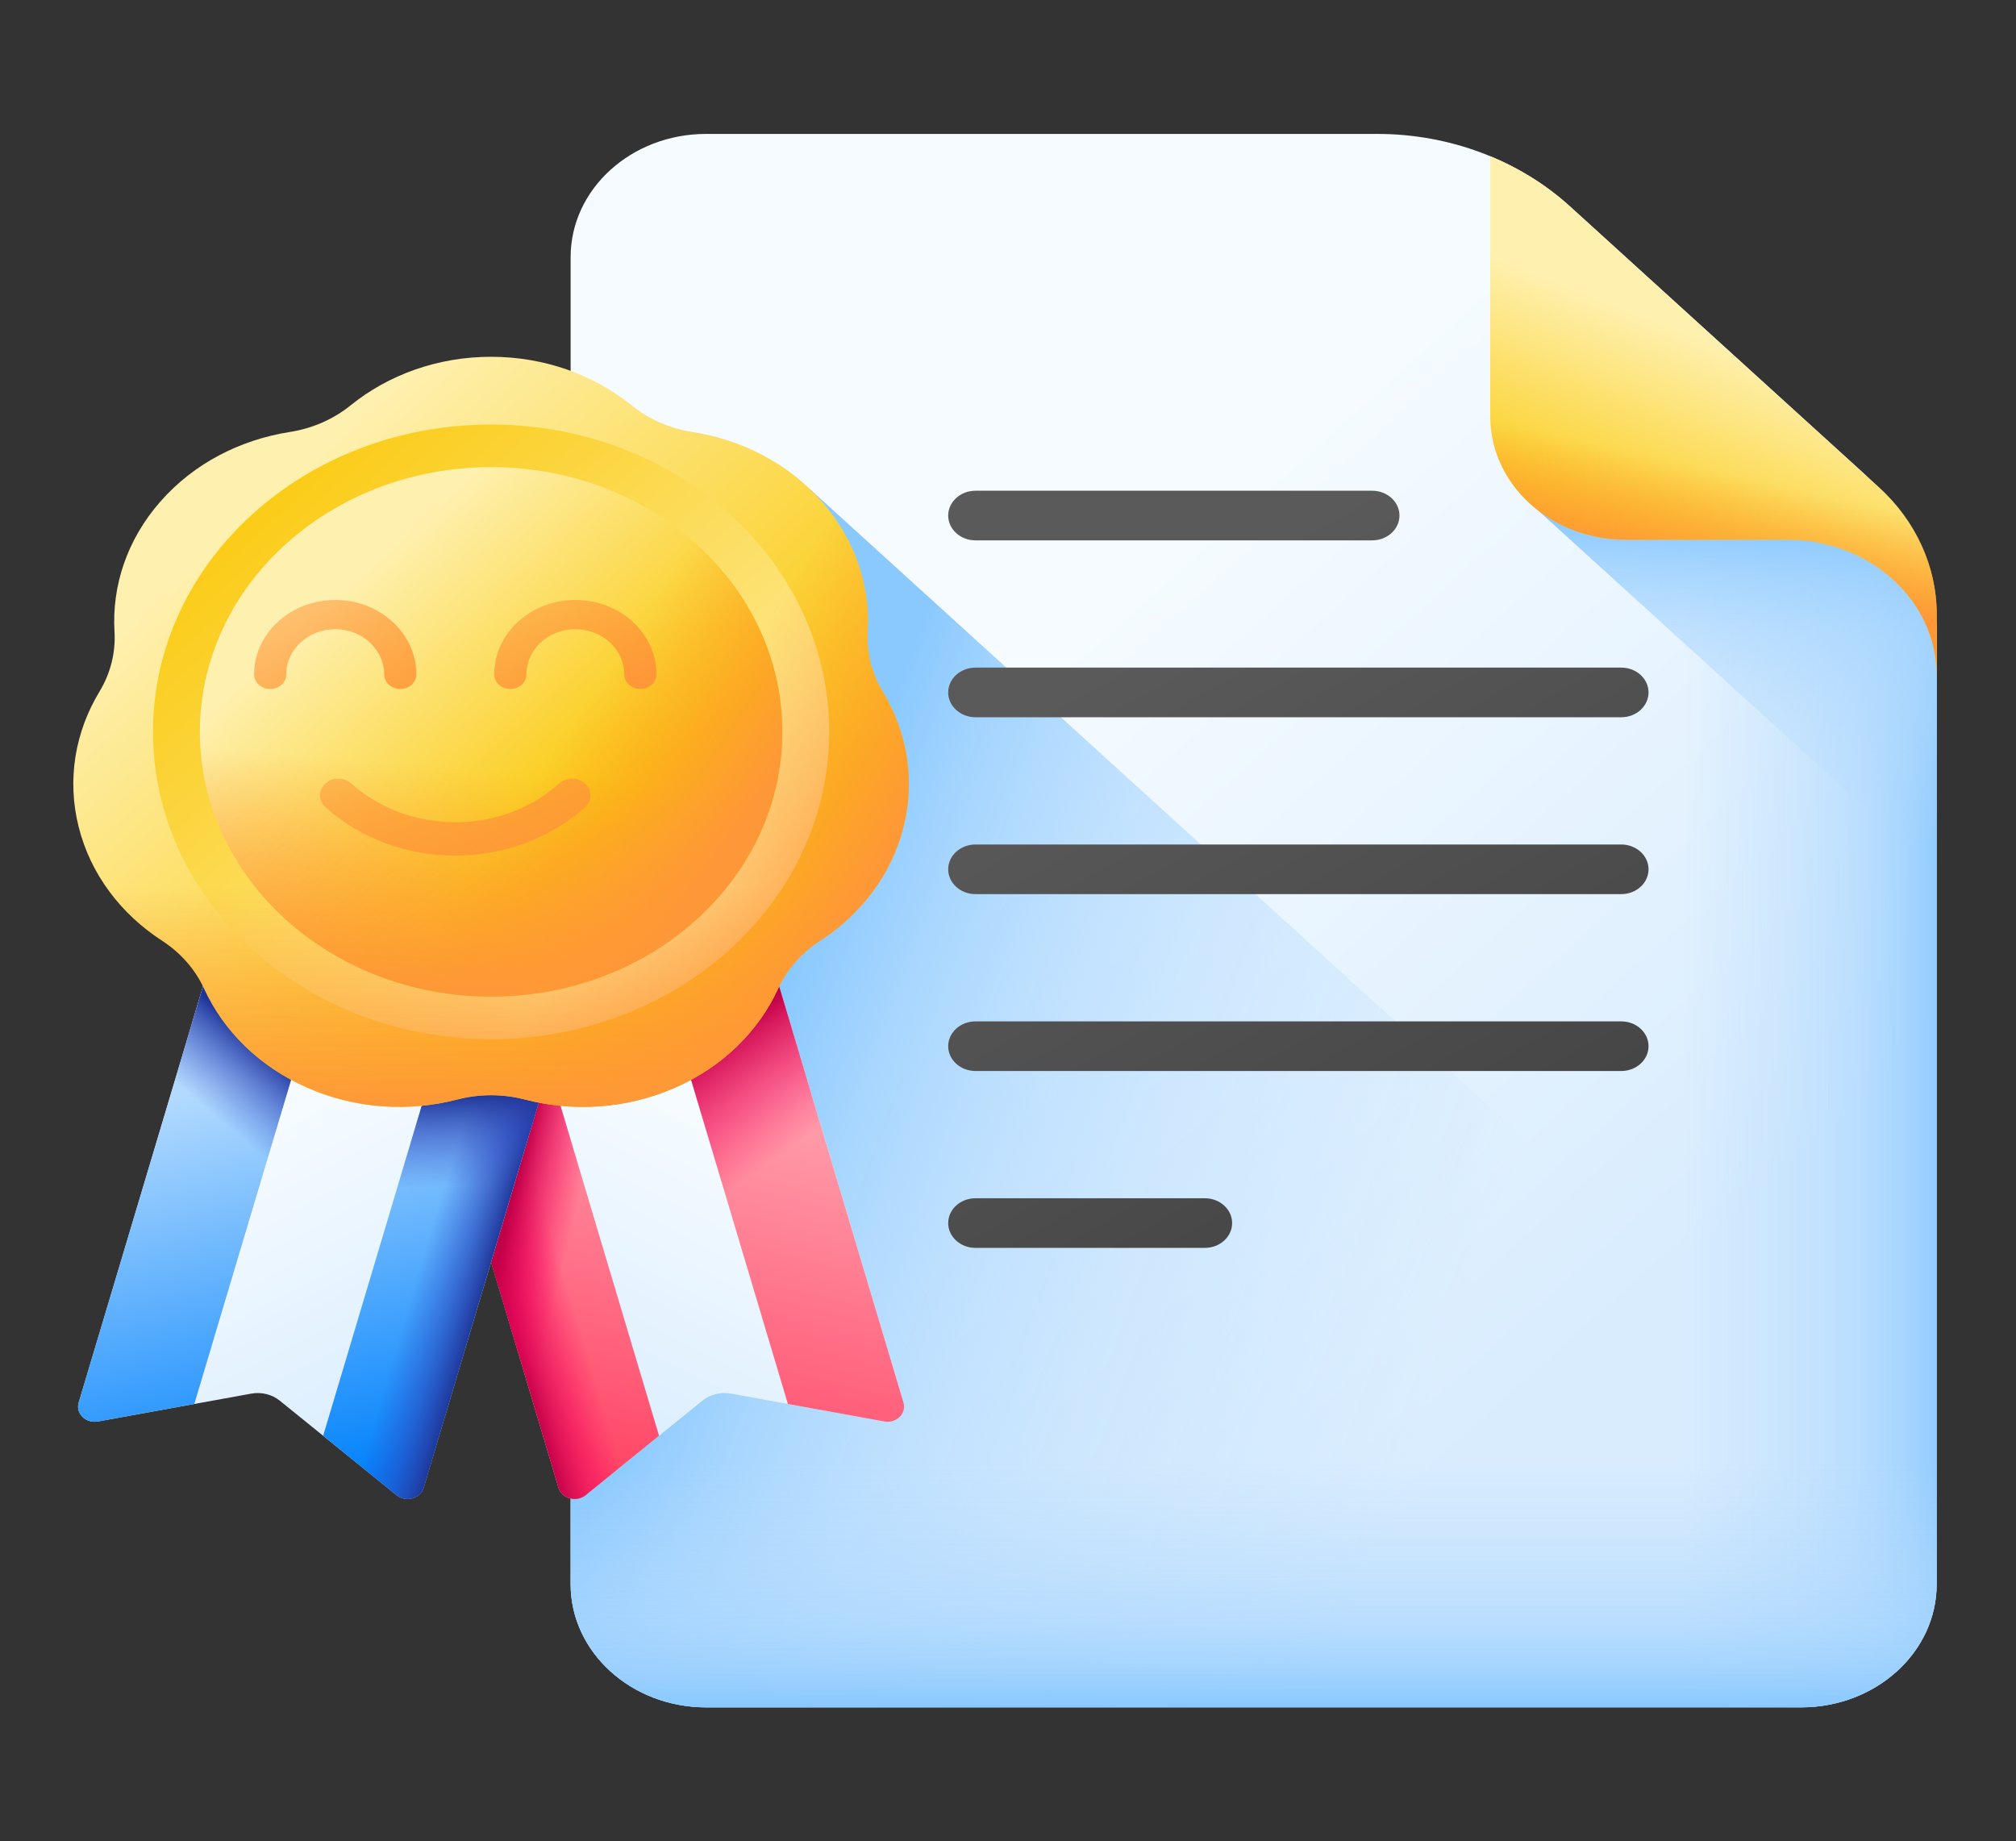 <svg width="150" height="137" viewBox="0 0 150 137" fill="none" xmlns="http://www.w3.org/2000/svg">
<rect x="0" y="0" width="150" height="137" fill="#333333" stroke="none"/>
<path d="M144.099 47.335V117.868C144.099 122.931 139.583 127.036 134.013 127.036H52.543C46.973 127.036 42.457 122.931 42.457 117.868V19.133C42.457 14.069 46.973 9.964 52.543 9.964H102.47C107.856 9.964 113.02 11.909 116.828 15.37L138.518 35.086C142.092 38.335 144.099 42.741 144.099 47.335Z" fill="url(#paint0_linear_10562_9106)"/>
<path d="M60.259 36.391H42.457V117.868C42.457 122.932 46.973 127.037 52.544 127.037H134.013C139.584 127.037 144.099 122.932 144.099 117.868V112.603L60.259 36.391Z" fill="url(#paint1_linear_10562_9106)"/>
<path d="M72.581 40.206H102.096C103.218 40.206 104.127 39.379 104.127 38.359C104.127 37.34 103.218 36.513 102.096 36.513H72.581C71.459 36.513 70.55 37.34 70.55 38.359C70.55 39.379 71.46 40.206 72.581 40.206Z" fill="url(#paint2_linear_10562_9106)"/>
<path d="M72.581 53.367H120.628C121.75 53.367 122.659 52.54 122.659 51.52C122.659 50.501 121.75 49.674 120.628 49.674H72.581C71.46 49.674 70.55 50.501 70.55 51.52C70.55 52.54 71.46 53.367 72.581 53.367Z" fill="url(#paint3_linear_10562_9106)"/>
<path d="M120.628 62.835H72.581C71.46 62.835 70.55 63.662 70.55 64.681C70.55 65.701 71.46 66.527 72.581 66.527H120.628C121.75 66.527 122.659 65.701 122.659 64.681C122.659 63.662 121.75 62.835 120.628 62.835Z" fill="url(#paint4_linear_10562_9106)"/>
<path d="M120.628 75.996H72.581C71.46 75.996 70.55 76.822 70.55 77.842C70.55 78.861 71.46 79.688 72.581 79.688H120.628C121.75 79.688 122.659 78.861 122.659 77.842C122.659 76.822 121.75 75.996 120.628 75.996Z" fill="url(#paint5_linear_10562_9106)"/>
<path d="M89.645 89.157H72.581C71.46 89.157 70.55 89.983 70.55 91.003C70.55 92.022 71.46 92.849 72.581 92.849H89.645C90.767 92.849 91.676 92.022 91.676 91.003C91.676 89.983 90.767 89.157 89.645 89.157Z" fill="url(#paint6_linear_10562_9106)"/>
<path d="M116.828 15.37C113.02 11.909 107.856 9.964 102.47 9.964H89.26V127.036H134.013C139.584 127.036 144.099 122.931 144.099 117.868V47.335C144.099 42.741 142.092 38.335 138.518 35.086L116.828 15.37Z" fill="url(#paint7_linear_10562_9106)"/>
<path d="M144.099 64.94V47.336C144.099 43.842 142.936 40.459 140.808 37.609H114.033L144.099 64.94Z" fill="url(#paint8_linear_10562_9106)"/>
<path d="M42.457 82.824V117.868C42.457 122.931 46.973 127.036 52.544 127.036H134.013C139.584 127.036 144.099 122.931 144.099 117.868V82.824H42.457Z" fill="url(#paint9_linear_10562_9106)"/>
<path d="M144.1 45.706V50.265C144.1 47.473 142.857 44.948 140.845 43.119C138.833 41.29 136.055 40.16 132.984 40.16H120.969C115.396 40.16 110.882 36.054 110.882 30.991V11.626C113.075 12.529 115.093 13.792 116.829 15.37L138.516 35.087L139.784 36.236C142.548 38.747 144.1 42.154 144.1 45.706Z" fill="url(#paint10_linear_10562_9106)"/>
<path d="M110.882 30.991C110.882 36.054 115.396 40.16 120.969 40.16H132.984C136.055 40.16 138.833 41.29 140.845 43.119C142.857 44.948 144.1 47.473 144.1 50.265V45.706C144.1 42.154 142.548 38.747 139.784 36.236L138.516 35.087L127.136 24.741H110.882V30.991Z" fill="url(#paint11_linear_10562_9106)"/>
<path d="M65.792 105.765C66.694 105.929 67.47 105.173 67.229 104.366L57.966 73.349L32.297 79.683L41.559 110.7C41.8 111.507 42.892 111.803 43.579 111.246L52.265 104.217C52.843 103.75 53.628 103.556 54.388 103.693L65.792 105.765Z" fill="url(#paint12_linear_10562_9106)"/>
<path d="M49.924 75.334L57.966 73.349L67.228 104.366C67.469 105.173 66.694 105.929 65.791 105.765L58.623 104.463L49.924 75.334Z" fill="url(#paint13_linear_10562_9106)"/>
<path d="M49.924 75.334L57.966 73.349L67.228 104.366C67.469 105.173 66.694 105.929 65.791 105.765L58.623 104.463L49.924 75.334Z" fill="url(#paint14_linear_10562_9106)"/>
<path d="M40.338 77.699L49.037 106.829L43.579 111.247C42.892 111.803 41.8 111.507 41.559 110.701L32.297 79.684L40.338 77.699Z" fill="url(#paint15_linear_10562_9106)"/>
<path d="M40.338 77.699L49.037 106.829L43.579 111.247C42.892 111.803 41.8 111.507 41.559 110.701L32.297 79.684L40.338 77.699Z" fill="url(#paint16_linear_10562_9106)"/>
<path d="M40.338 77.699L49.037 106.829L43.579 111.247C42.892 111.803 41.8 111.507 41.559 110.701L32.297 79.684L40.338 77.699Z" fill="url(#paint17_linear_10562_9106)"/>
<path d="M7.29 105.765C6.388 105.929 5.612 105.173 5.853 104.366L15.116 73.349L40.785 79.683L31.522 110.7C31.281 111.507 30.19 111.803 29.503 111.246L20.817 104.217C20.238 103.75 19.453 103.556 18.694 103.693L7.29 105.765Z" fill="url(#paint18_linear_10562_9106)"/>
<path d="M23.157 75.334L15.116 73.349L5.853 104.366C5.612 105.173 6.388 105.929 7.29 105.765L14.458 104.463L23.157 75.334Z" fill="url(#paint19_linear_10562_9106)"/>
<path d="M23.157 75.334L15.116 73.349L5.853 104.366C5.612 105.173 6.388 105.929 7.29 105.765L14.458 104.463L23.157 75.334Z" fill="url(#paint20_linear_10562_9106)"/>
<path d="M32.743 77.699L24.044 106.829L29.503 111.247C30.19 111.803 31.281 111.508 31.522 110.701L40.785 79.684L32.743 77.699Z" fill="url(#paint21_linear_10562_9106)"/>
<path d="M32.743 77.699L24.044 106.829L29.503 111.247C30.19 111.803 31.281 111.508 31.522 110.701L40.785 79.684L32.743 77.699Z" fill="url(#paint22_linear_10562_9106)"/>
<path d="M32.743 77.699L24.044 106.829L29.503 111.247C30.19 111.803 31.281 111.508 31.522 110.701L40.785 79.684L32.743 77.699Z" fill="url(#paint23_linear_10562_9106)"/>
<path d="M65.68 51.459C64.856 50.095 64.469 48.556 64.561 47.002C64.761 43.625 63.653 40.172 61.151 37.32C58.649 34.468 55.192 32.718 51.526 32.143C49.838 31.879 48.274 31.194 46.994 30.16C44.215 27.912 40.553 26.547 36.541 26.547C32.528 26.547 28.867 27.912 26.087 30.16C24.807 31.194 23.243 31.879 21.555 32.143C17.89 32.718 14.432 34.468 11.931 37.32C9.429 40.172 8.32 43.625 8.52 47.002C8.612 48.556 8.225 50.095 7.401 51.459C5.609 54.423 4.959 57.971 5.853 61.528C6.745 65.084 9.024 68.025 12.053 69.988C13.447 70.892 14.53 72.126 15.189 73.563C16.621 76.684 19.268 79.358 22.883 80.94C26.498 82.523 30.449 82.737 34.026 81.809C35.672 81.381 37.409 81.381 39.056 81.809C42.633 82.737 46.583 82.523 50.198 80.94C53.813 79.358 56.461 76.684 57.892 73.563C58.551 72.126 59.634 70.892 61.028 69.988C64.057 68.025 66.336 65.084 67.229 61.528C68.122 57.971 67.472 54.423 65.68 51.459Z" fill="url(#paint24_linear_10562_9106)"/>
<path d="M36.541 77.32C50.433 77.32 61.696 67.082 61.696 54.453C61.696 41.825 50.433 31.587 36.541 31.587C22.648 31.587 11.386 41.825 11.386 54.453C11.386 67.082 22.648 77.32 36.541 77.32Z" fill="url(#paint25_linear_10562_9106)"/>
<path d="M5.853 61.528C6.745 65.084 9.025 68.025 12.053 69.988C13.447 70.892 14.53 72.126 15.189 73.563C16.621 76.684 19.268 79.358 22.883 80.941C26.498 82.523 30.449 82.737 34.026 81.809C35.672 81.382 37.409 81.382 39.056 81.809C42.633 82.737 46.583 82.523 50.198 80.941C53.813 79.358 56.461 76.684 57.892 73.563C58.551 72.126 59.634 70.892 61.028 69.988C64.057 68.025 66.336 65.084 67.229 61.528C68.005 58.438 67.615 55.354 66.325 52.655H6.757C5.467 55.354 5.077 58.438 5.853 61.528Z" fill="url(#paint26_linear_10562_9106)"/>
<path d="M64.561 47.002C64.76 43.625 63.652 40.172 61.15 37.32C58.648 34.468 55.191 32.718 51.526 32.143C49.838 31.879 48.273 31.194 46.994 30.16C44.214 27.912 40.553 26.547 36.54 26.547C33.48 26.547 30.625 27.343 28.208 28.718V82.292C30.182 82.464 32.154 82.294 34.025 81.809C35.672 81.382 37.409 81.382 39.055 81.809C42.632 82.737 46.583 82.523 50.198 80.941C53.813 79.358 56.46 76.684 57.892 73.563C58.551 72.126 59.634 70.892 61.028 69.988C64.056 68.025 66.335 65.084 67.228 61.528C68.121 57.972 67.472 54.423 65.68 51.46C64.855 50.095 64.469 48.556 64.561 47.002Z" fill="url(#paint27_linear_10562_9106)"/>
<path d="M36.54 74.15C48.507 74.15 58.208 65.332 58.208 54.454C58.208 43.576 48.507 34.757 36.54 34.757C24.574 34.757 14.873 43.576 14.873 54.454C14.873 65.332 24.574 74.15 36.54 74.15Z" fill="url(#paint28_linear_10562_9106)"/>
<path d="M14.873 54.454C14.873 65.332 24.573 74.15 36.54 74.15C48.507 74.15 58.208 65.332 58.208 54.454C58.208 52.098 57.751 49.839 56.916 47.745H16.164C15.329 49.839 14.873 52.098 14.873 54.454Z" fill="url(#paint29_linear_10562_9106)"/>
<path d="M21.219 68.381C29.681 76.073 43.4 76.073 51.861 68.381C60.323 60.689 60.323 48.218 51.861 40.526C50.029 38.861 47.949 37.557 45.73 36.613L16.914 62.808C17.953 64.825 19.386 66.715 21.219 68.381Z" fill="url(#paint30_linear_10562_9106)"/>
<path d="M33.876 63.662C30.242 63.662 26.814 62.385 24.222 60.065C23.684 59.584 23.677 58.797 24.207 58.308C24.736 57.819 25.602 57.813 26.14 58.295C28.217 60.154 30.964 61.178 33.876 61.178C36.787 61.178 39.535 60.154 41.612 58.295C42.15 57.813 43.015 57.82 43.545 58.308C44.074 58.797 44.068 59.584 43.53 60.065C40.938 62.385 37.51 63.662 33.876 63.662Z" fill="url(#paint31_linear_10562_9106)"/>
<path d="M29.782 51.267C29.12 51.267 28.584 50.779 28.584 50.178C28.584 48.325 26.951 46.816 24.943 46.816C22.935 46.816 21.302 48.324 21.302 50.178C21.302 50.779 20.765 51.267 20.104 51.267C19.442 51.267 18.906 50.779 18.906 50.178C18.906 47.124 21.614 44.639 24.943 44.639C28.272 44.639 30.98 47.124 30.98 50.178C30.98 50.78 30.443 51.267 29.782 51.267Z" fill="url(#paint32_linear_10562_9106)"/>
<path d="M47.648 51.267C46.986 51.267 46.45 50.779 46.45 50.178C46.45 48.325 44.816 46.816 42.809 46.816C40.801 46.816 39.168 48.324 39.168 50.178C39.168 50.779 38.631 51.267 37.97 51.267C37.308 51.267 36.772 50.779 36.772 50.178C36.772 47.124 39.48 44.639 42.809 44.639C46.138 44.639 48.846 47.124 48.846 50.178C48.846 50.78 48.309 51.267 47.648 51.267Z" fill="url(#paint33_linear_10562_9106)"/>
<defs>
<linearGradient id="paint0_linear_10562_9106" x1="68.598" y1="58.308" x2="112.236" y2="106.697" gradientUnits="userSpaceOnUse">
<stop stop-color="#F5FBFF"/>
<stop offset="1" stop-color="#D8ECFE"/>
</linearGradient>
<linearGradient id="paint1_linear_10562_9106" x1="108.667" y1="98.155" x2="56.527" y2="78.62" gradientUnits="userSpaceOnUse">
<stop stop-color="#B3DAFE" stop-opacity="0"/>
<stop offset="0.431" stop-color="#B1D9FE" stop-opacity="0.432"/>
<stop offset="0.666" stop-color="#A9D6FE" stop-opacity="0.666"/>
<stop offset="0.852" stop-color="#9BD0FE" stop-opacity="0.852"/>
<stop offset="1" stop-color="#8AC9FE"/>
</linearGradient>
<linearGradient id="paint2_linear_10562_9106" x1="90.256" y1="42.659" x2="111.918" y2="81.297" gradientUnits="userSpaceOnUse">
<stop stop-color="#5A5A5A"/>
<stop offset="1" stop-color="#444444"/>
</linearGradient>
<linearGradient id="paint3_linear_10562_9106" x1="91.706" y1="44.3" x2="114.609" y2="85.151" gradientUnits="userSpaceOnUse">
<stop stop-color="#5A5A5A"/>
<stop offset="1" stop-color="#444444"/>
</linearGradient>
<linearGradient id="paint4_linear_10562_9106" x1="85.982" y1="49.025" x2="108.885" y2="89.875" gradientUnits="userSpaceOnUse">
<stop stop-color="#5A5A5A"/>
<stop offset="1" stop-color="#444444"/>
</linearGradient>
<linearGradient id="paint5_linear_10562_9106" x1="80.258" y1="53.749" x2="103.161" y2="94.6" gradientUnits="userSpaceOnUse">
<stop stop-color="#5A5A5A"/>
<stop offset="1" stop-color="#444444"/>
</linearGradient>
<linearGradient id="paint6_linear_10562_9106" x1="65.121" y1="67.432" x2="85.144" y2="103.145" gradientUnits="userSpaceOnUse">
<stop stop-color="#5A5A5A"/>
<stop offset="1" stop-color="#444444"/>
</linearGradient>
<linearGradient id="paint7_linear_10562_9106" x1="125.165" y1="68.5" x2="144.889" y2="68.5" gradientUnits="userSpaceOnUse">
<stop stop-color="#B3DAFE" stop-opacity="0"/>
<stop offset="0.431" stop-color="#B1D9FE" stop-opacity="0.432"/>
<stop offset="0.666" stop-color="#A9D6FE" stop-opacity="0.666"/>
<stop offset="0.852" stop-color="#9BD0FE" stop-opacity="0.852"/>
<stop offset="1" stop-color="#8AC9FE"/>
</linearGradient>
<linearGradient id="paint8_linear_10562_9106" x1="128.399" y1="62.078" x2="129.569" y2="39.137" gradientUnits="userSpaceOnUse">
<stop stop-color="#B3DAFE" stop-opacity="0"/>
<stop offset="0.431" stop-color="#B1D9FE" stop-opacity="0.432"/>
<stop offset="0.666" stop-color="#A9D6FE" stop-opacity="0.666"/>
<stop offset="0.852" stop-color="#9BD0FE" stop-opacity="0.852"/>
<stop offset="1" stop-color="#8AC9FE"/>
</linearGradient>
<linearGradient id="paint9_linear_10562_9106" x1="93.278" y1="108.795" x2="93.278" y2="126.861" gradientUnits="userSpaceOnUse">
<stop stop-color="#B3DAFE" stop-opacity="0"/>
<stop offset="0.431" stop-color="#B1D9FE" stop-opacity="0.432"/>
<stop offset="0.666" stop-color="#A9D6FE" stop-opacity="0.666"/>
<stop offset="0.852" stop-color="#9BD0FE" stop-opacity="0.852"/>
<stop offset="1" stop-color="#8AC9FE"/>
</linearGradient>
<linearGradient id="paint10_linear_10562_9106" x1="129.644" y1="26.411" x2="122.92" y2="43.549" gradientUnits="userSpaceOnUse">
<stop stop-color="#FEF0AE"/>
<stop offset="1" stop-color="#FAC600"/>
</linearGradient>
<linearGradient id="paint11_linear_10562_9106" x1="128.114" y1="35.163" x2="126.503" y2="42.487" gradientUnits="userSpaceOnUse">
<stop stop-color="#FE9738" stop-opacity="0"/>
<stop offset="1" stop-color="#FE9738"/>
</linearGradient>
<linearGradient id="paint12_linear_10562_9106" x1="54.486" y1="84.838" x2="42.246" y2="108.34" gradientUnits="userSpaceOnUse">
<stop stop-color="#F5FBFF"/>
<stop offset="1" stop-color="#D8ECFE"/>
</linearGradient>
<linearGradient id="paint13_linear_10562_9106" x1="61.035" y1="81.742" x2="53.705" y2="111.915" gradientUnits="userSpaceOnUse">
<stop stop-color="#FFA1AE"/>
<stop offset="1" stop-color="#FF4565"/>
</linearGradient>
<linearGradient id="paint14_linear_10562_9106" x1="56.637" y1="86.948" x2="50.953" y2="78.819" gradientUnits="userSpaceOnUse">
<stop stop-color="#FE0364" stop-opacity="0"/>
<stop offset="0.234" stop-color="#F90362" stop-opacity="0.234"/>
<stop offset="0.517" stop-color="#EA035B" stop-opacity="0.517"/>
<stop offset="0.824" stop-color="#D20250" stop-opacity="0.824"/>
<stop offset="1" stop-color="#C00148"/>
</linearGradient>
<linearGradient id="paint15_linear_10562_9106" x1="45.174" y1="77.888" x2="37.844" y2="108.062" gradientUnits="userSpaceOnUse">
<stop stop-color="#FFA1AE"/>
<stop offset="1" stop-color="#FF4565"/>
</linearGradient>
<linearGradient id="paint16_linear_10562_9106" x1="41.911" y1="94.535" x2="37.028" y2="95.993" gradientUnits="userSpaceOnUse">
<stop stop-color="#FE0364" stop-opacity="0"/>
<stop offset="0.234" stop-color="#F90362" stop-opacity="0.234"/>
<stop offset="0.517" stop-color="#EA035B" stop-opacity="0.517"/>
<stop offset="0.824" stop-color="#D20250" stop-opacity="0.824"/>
<stop offset="1" stop-color="#C00148"/>
</linearGradient>
<linearGradient id="paint17_linear_10562_9106" x1="41.799" y1="94.678" x2="37.081" y2="93.556" gradientUnits="userSpaceOnUse">
<stop stop-color="#FE0364" stop-opacity="0"/>
<stop offset="0.234" stop-color="#F90362" stop-opacity="0.234"/>
<stop offset="0.517" stop-color="#EA035B" stop-opacity="0.517"/>
<stop offset="0.824" stop-color="#D20250" stop-opacity="0.824"/>
<stop offset="1" stop-color="#C00148"/>
</linearGradient>
<linearGradient id="paint18_linear_10562_9106" x1="18.581" y1="84.844" x2="30.822" y2="108.346" gradientUnits="userSpaceOnUse">
<stop stop-color="#F5FBFF"/>
<stop offset="1" stop-color="#D8ECFE"/>
</linearGradient>
<linearGradient id="paint19_linear_10562_9106" x1="12.033" y1="81.748" x2="19.363" y2="111.921" gradientUnits="userSpaceOnUse">
<stop stop-color="#B3DAFE"/>
<stop offset="1" stop-color="#0182FC"/>
</linearGradient>
<linearGradient id="paint20_linear_10562_9106" x1="18.55" y1="85.192" x2="22.594" y2="80.362" gradientUnits="userSpaceOnUse">
<stop stop-color="#314DC9" stop-opacity="0"/>
<stop offset="0.276" stop-color="#304BC4" stop-opacity="0.276"/>
<stop offset="0.563" stop-color="#2B45B8" stop-opacity="0.563"/>
<stop offset="0.854" stop-color="#243BA3" stop-opacity="0.854"/>
<stop offset="1" stop-color="#1F3596"/>
</linearGradient>
<linearGradient id="paint21_linear_10562_9106" x1="27.894" y1="77.894" x2="35.224" y2="108.068" gradientUnits="userSpaceOnUse">
<stop stop-color="#B3DAFE"/>
<stop offset="1" stop-color="#0182FC"/>
</linearGradient>
<linearGradient id="paint22_linear_10562_9106" x1="31.157" y1="94.541" x2="36.04" y2="96" gradientUnits="userSpaceOnUse">
<stop stop-color="#314DC9" stop-opacity="0"/>
<stop offset="0.276" stop-color="#304BC4" stop-opacity="0.276"/>
<stop offset="0.563" stop-color="#2B45B8" stop-opacity="0.563"/>
<stop offset="0.854" stop-color="#243BA3" stop-opacity="0.854"/>
<stop offset="1" stop-color="#1F3596"/>
</linearGradient>
<linearGradient id="paint23_linear_10562_9106" x1="32.227" y1="88.322" x2="32.015" y2="81.536" gradientUnits="userSpaceOnUse">
<stop stop-color="#314DC9" stop-opacity="0"/>
<stop offset="0.276" stop-color="#304BC4" stop-opacity="0.276"/>
<stop offset="0.563" stop-color="#2B45B8" stop-opacity="0.563"/>
<stop offset="0.854" stop-color="#243BA3" stop-opacity="0.854"/>
<stop offset="1" stop-color="#1F3596"/>
</linearGradient>
<linearGradient id="paint24_linear_10562_9106" x1="18.631" y1="38.378" x2="49.1" y2="71.896" gradientUnits="userSpaceOnUse">
<stop stop-color="#FEF0AE"/>
<stop offset="1" stop-color="#FAC600"/>
</linearGradient>
<linearGradient id="paint25_linear_10562_9106" x1="55.975" y1="72.12" x2="17.104" y2="29.358" gradientUnits="userSpaceOnUse">
<stop stop-color="#FEF0AE"/>
<stop offset="1" stop-color="#FAC600"/>
</linearGradient>
<linearGradient id="paint26_linear_10562_9106" x1="36.541" y1="66.022" x2="36.541" y2="82.72" gradientUnits="userSpaceOnUse">
<stop stop-color="#FE9738" stop-opacity="0"/>
<stop offset="1" stop-color="#FE9738"/>
</linearGradient>
<linearGradient id="paint27_linear_10562_9106" x1="48.109" y1="60.883" x2="62.722" y2="69.698" gradientUnits="userSpaceOnUse">
<stop stop-color="#FE9738" stop-opacity="0"/>
<stop offset="1" stop-color="#FE9738"/>
</linearGradient>
<linearGradient id="paint28_linear_10562_9106" x1="25.267" y1="44.206" x2="42.676" y2="63.357" gradientUnits="userSpaceOnUse">
<stop stop-color="#FEF0AE"/>
<stop offset="1" stop-color="#FAC600"/>
</linearGradient>
<linearGradient id="paint29_linear_10562_9106" x1="36.258" y1="57.313" x2="34.897" y2="74.026" gradientUnits="userSpaceOnUse">
<stop stop-color="#FE9738" stop-opacity="0"/>
<stop offset="1" stop-color="#FE9738"/>
</linearGradient>
<linearGradient id="paint30_linear_10562_9106" x1="40.656" y1="56.724" x2="52.952" y2="64.93" gradientUnits="userSpaceOnUse">
<stop stop-color="#FE9738" stop-opacity="0"/>
<stop offset="1" stop-color="#FE9738"/>
</linearGradient>
<linearGradient id="paint31_linear_10562_9106" x1="26.822" y1="42.747" x2="35.428" y2="67.009" gradientUnits="userSpaceOnUse">
<stop stop-color="#FE9738" stop-opacity="0"/>
<stop offset="1" stop-color="#FE9738"/>
</linearGradient>
<linearGradient id="paint32_linear_10562_9106" x1="14.54" y1="32.669" x2="26.836" y2="56.878" gradientUnits="userSpaceOnUse">
<stop stop-color="#FE9738" stop-opacity="0"/>
<stop offset="1" stop-color="#FE9738"/>
</linearGradient>
<linearGradient id="paint33_linear_10562_9106" x1="35.446" y1="34.284" x2="42.781" y2="52.883" gradientUnits="userSpaceOnUse">
<stop stop-color="#FE9738" stop-opacity="0"/>
<stop offset="1" stop-color="#FE9738"/>
</linearGradient>
</defs>
</svg>
